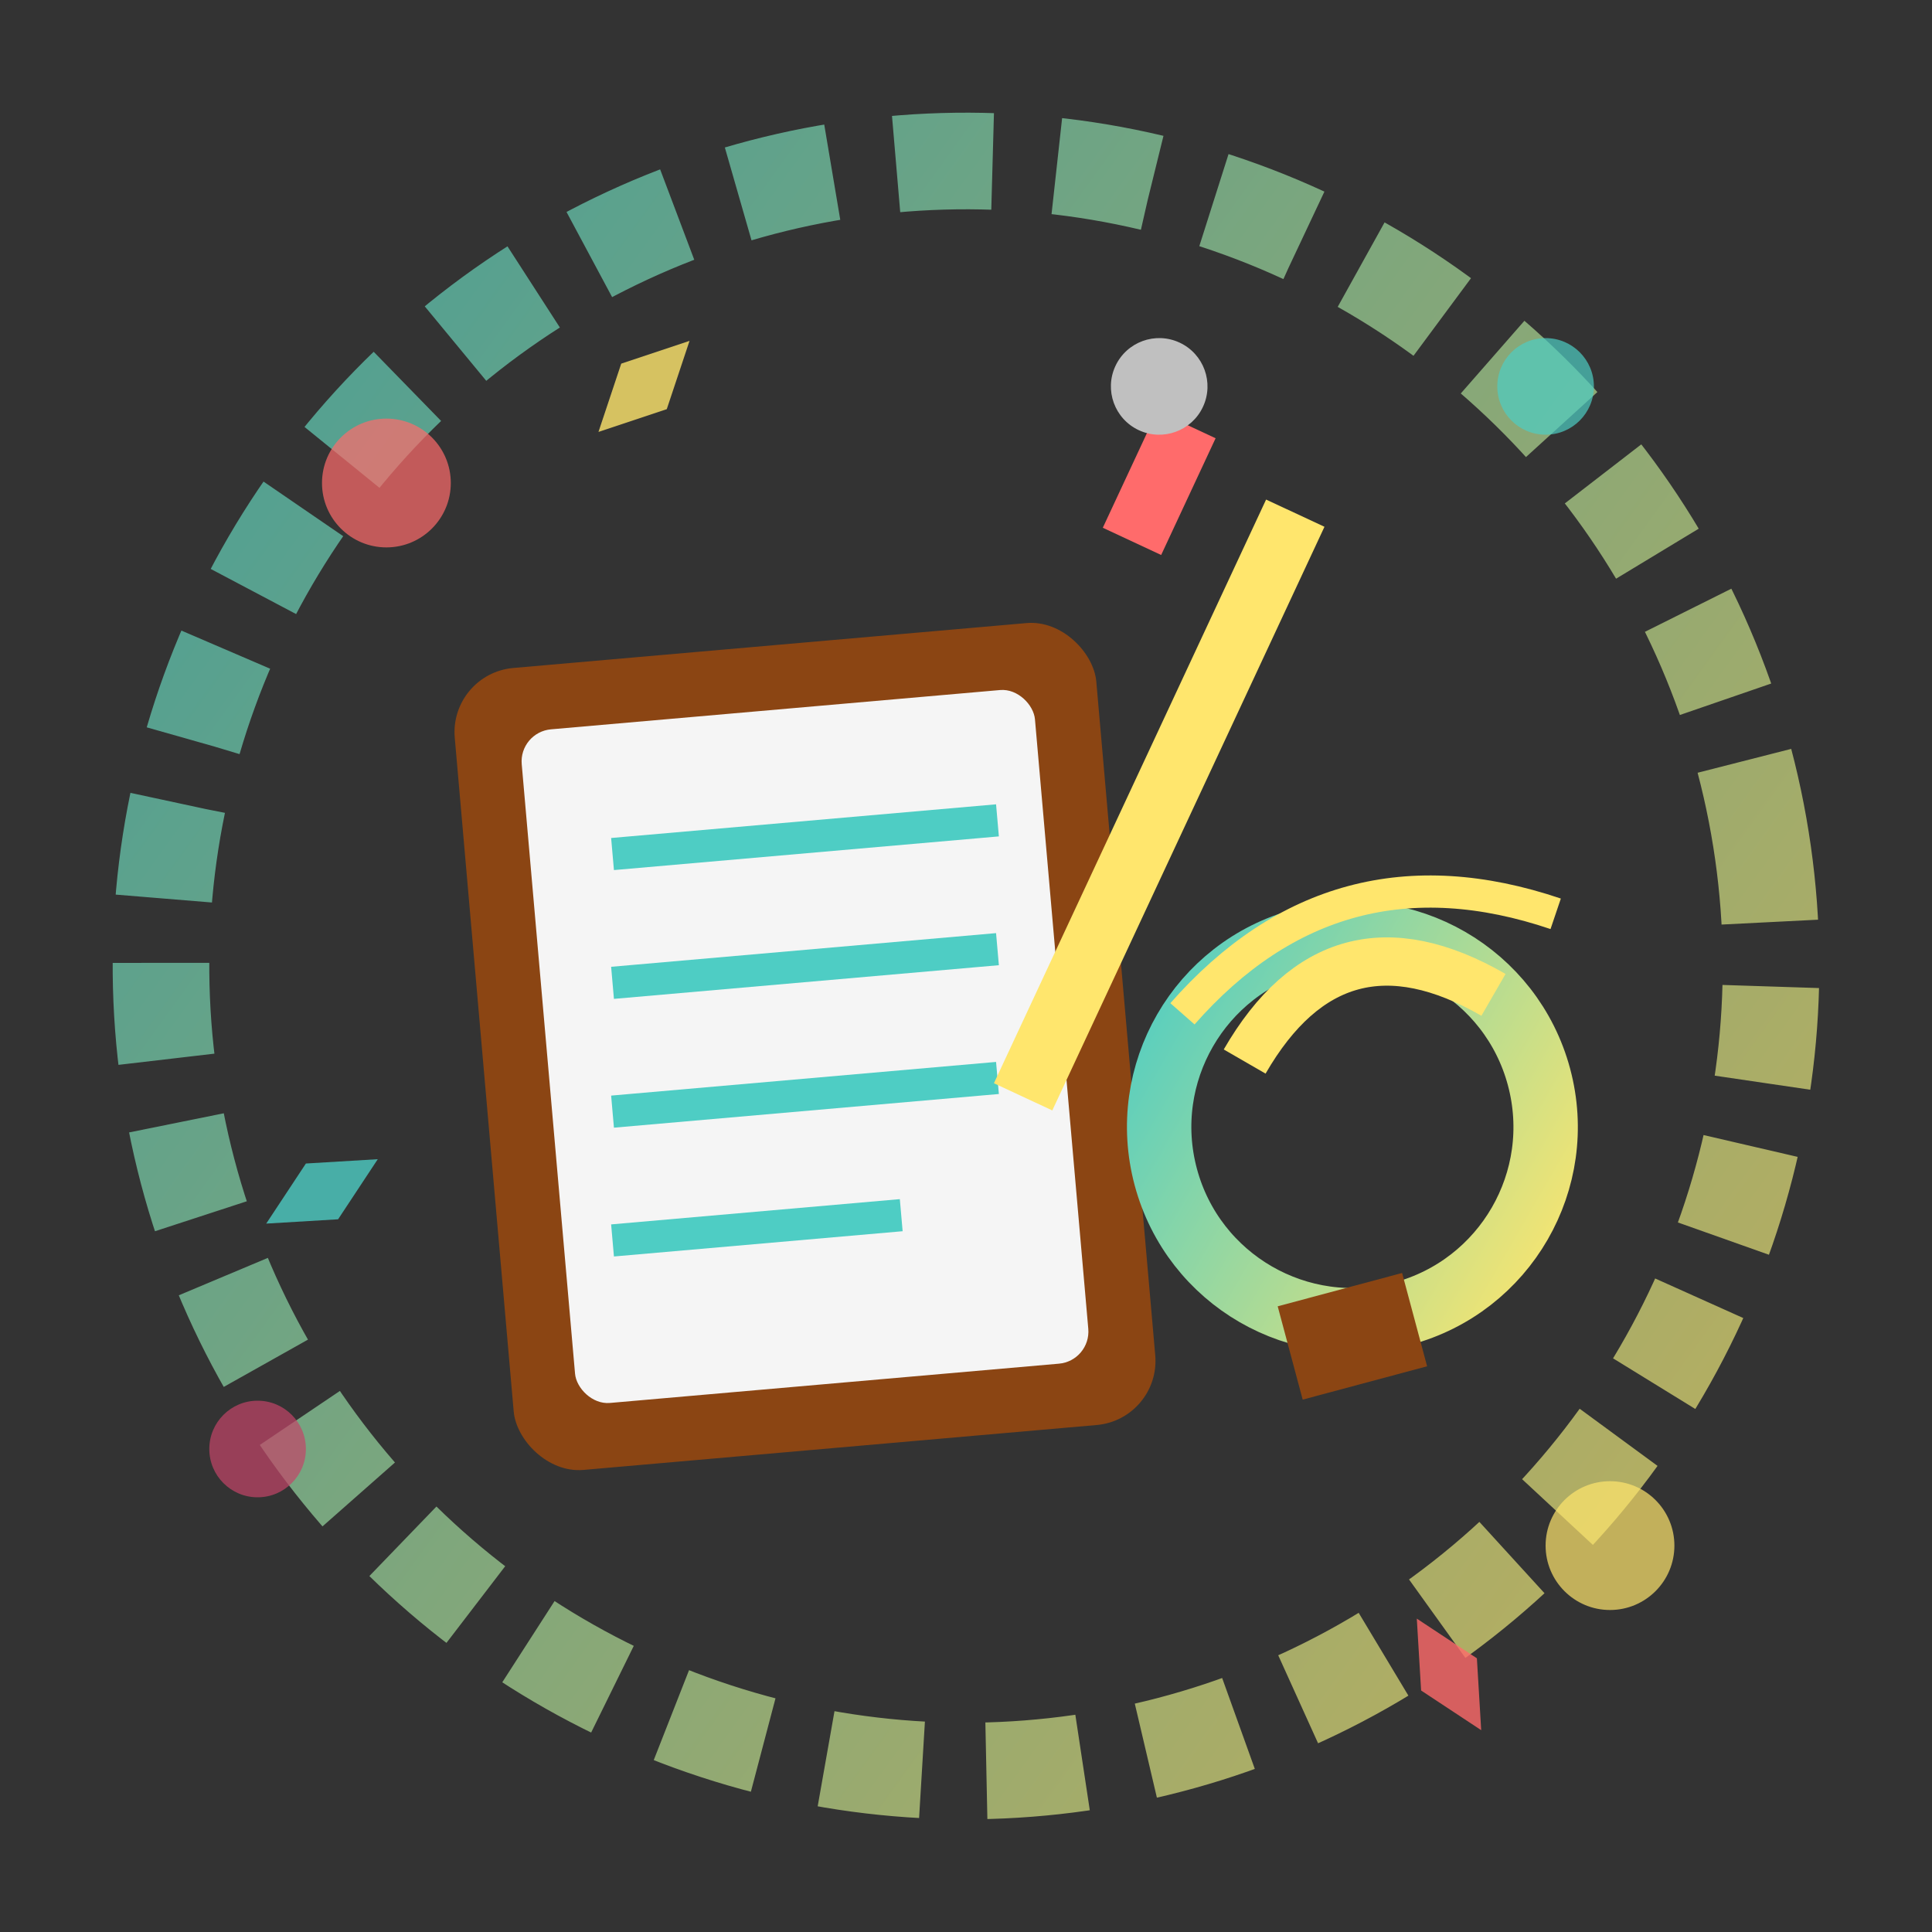 <svg width="60" height="60" viewBox="0 0 60 60" xmlns="http://www.w3.org/2000/svg">
    <rect x="0" y="0" width="60" height="60" fill="#333333" stroke="none"/>
    <defs>
        <linearGradient id="aboutGradient" x1="0%" y1="0%" x2="100%" y2="100%">
            <stop offset="0%" style="stop-color:#4ECDC4;stop-opacity:1" />
            <stop offset="100%" style="stop-color:#FFE66D;stop-opacity:1" />
        </linearGradient>
    </defs>
    
    <!-- Background circle -->
    <circle cx="30" cy="30" r="25" fill="none" stroke="url(#aboutGradient)" stroke-width="3" 
            stroke-dasharray="3,2" opacity="0.7" transform="rotate(-10 30 30)"/>
    
    <!-- Book/notebook -->
    <rect x="15" y="20" width="20" height="25" rx="2" fill="#8B4513" transform="rotate(-5 25 32.5)"/>
    <rect x="17" y="22" width="16" height="21" rx="1" fill="#F5F5F5" transform="rotate(-5 25 32.5)"/>
    
    <!-- Lines on the book -->
    <line x1="19" y1="26" x2="31" y2="26" stroke="#4ECDC4" stroke-width="1" transform="rotate(-5 25 26)"/>
    <line x1="19" y1="30" x2="31" y2="30" stroke="#4ECDC4" stroke-width="1" transform="rotate(-5 25 30)"/>
    <line x1="19" y1="34" x2="31" y2="34" stroke="#4ECDC4" stroke-width="1" transform="rotate(-5 25 34)"/>
    <line x1="19" y1="38" x2="28" y2="38" stroke="#4ECDC4" stroke-width="1" transform="rotate(-5 25 38)"/>
    
    <!-- Pencil -->
    <rect x="35" y="15" width="2" height="20" fill="#FFE66D" transform="rotate(25 36 25)"/>
    <rect x="35" y="13" width="2" height="4" fill="#FF6B6B" transform="rotate(25 36 15)"/>
    <circle cx="36" cy="12" r="1.5" fill="#C0C0C0" transform="rotate(25 36 12)"/>
    
    <!-- Lightbulb (idea symbol) -->
    <circle cx="42" cy="35" r="6" fill="none" stroke="url(#aboutGradient)" stroke-width="2" transform="rotate(-15 42 35)"/>
    <rect x="40" y="40" width="4" height="3" fill="#8B4513" transform="rotate(-15 42 41.5)"/>
    <path d="M38 32 Q42 28 46 32" fill="none" stroke="#FFE66D" stroke-width="1.5" transform="rotate(-15 42 30)"/>
    <path d="M36 30 Q42 26 48 30" fill="none" stroke="#FFE66D" stroke-width="1" transform="rotate(-15 42 28)"/>
    
    <!-- Small decorative elements -->
    <circle cx="12" cy="15" r="2" fill="#FF6B6B" opacity="0.7"/>
    <circle cx="48" cy="12" r="1.5" fill="#4ECDC4" opacity="0.7"/>
    <circle cx="50" cy="48" r="2" fill="#FFE66D" opacity="0.7"/>
    <circle cx="8" cy="45" r="1.5" fill="#C44569" opacity="0.7"/>
    
    <!-- Sparkle effects -->
    <path d="M20 10 L21 12 L20 14 L19 12 Z" fill="#FFE66D" opacity="0.8" transform="rotate(45 20 12)"/>
    <path d="M45 50 L46 52 L45 54 L44 52 Z" fill="#FF6B6B" opacity="0.8" transform="rotate(-30 45 52)"/>
    <path d="M10 35 L11 37 L10 39 L9 37 Z" fill="#4ECDC4" opacity="0.8" transform="rotate(60 10 37)"/>
</svg>
